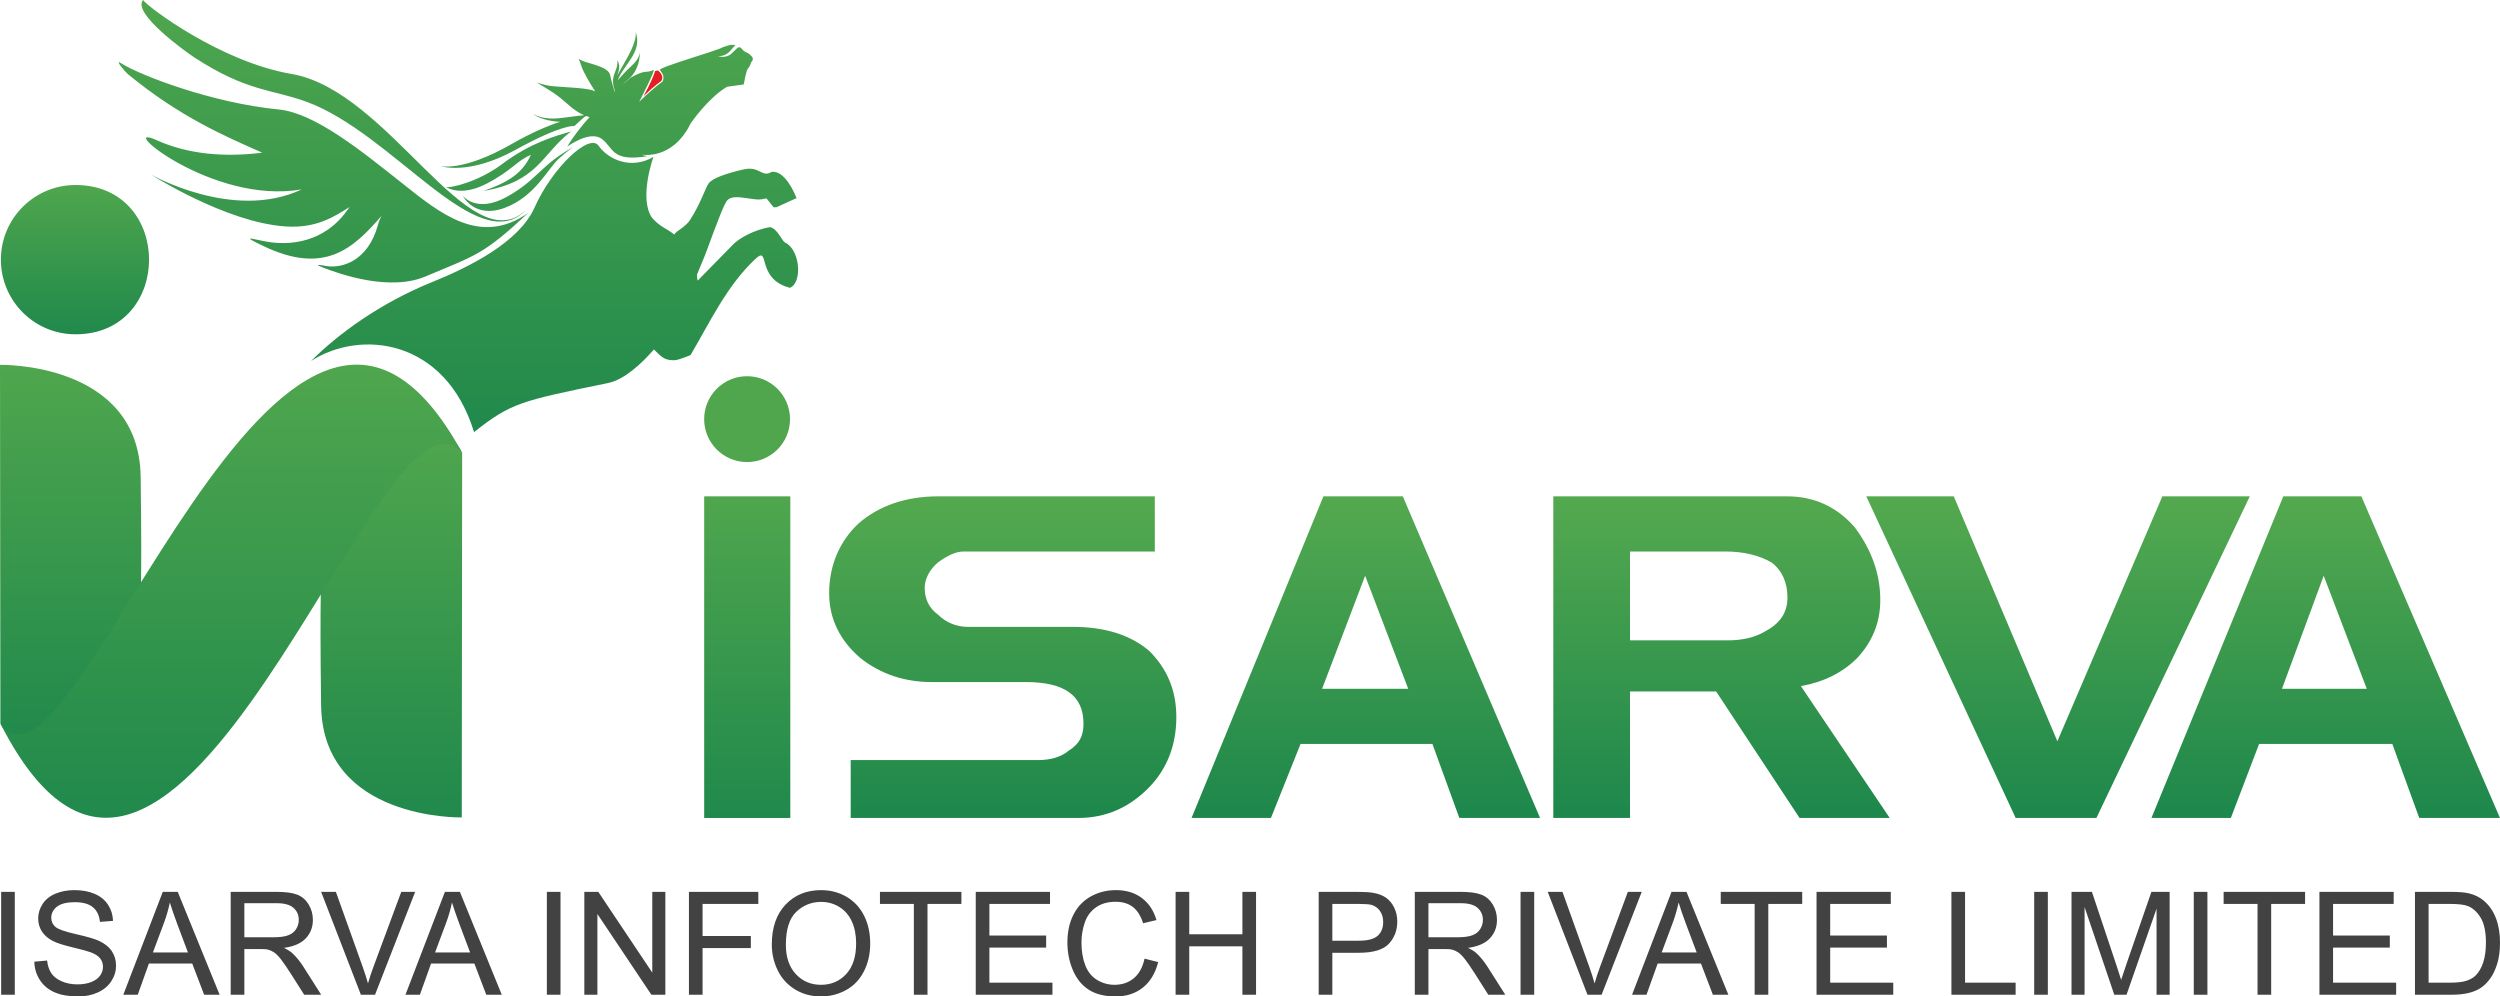 <?xml version="1.0" encoding="UTF-8"?>
<svg xmlns="http://www.w3.org/2000/svg" xmlns:xlink="http://www.w3.org/1999/xlink" xmlns:xodm="http://www.corel.com/coreldraw/odm/2003" xml:space="preserve" width="131.731mm" height="52.505mm" version="1.1" style="shape-rendering:geometricPrecision; text-rendering:geometricPrecision; image-rendering:optimizeQuality; fill-rule:evenodd; clip-rule:evenodd" viewBox="0 0 14249.34 5679.41">
 <defs>
  <style type="text/css">
   
    .fil11 {fill:#434242}
    .fil12 {fill:#E31E24}
    .fil13 {fill:#4FA64C}
    .fil1 {fill:url(#id0)}
    .fil10 {fill:url(#id1)}
    .fil7 {fill:url(#id2)}
    .fil8 {fill:url(#id3)}
    .fil4 {fill:url(#id4)}
    .fil3 {fill:url(#id5)}
    .fil5 {fill:url(#id6)}
    .fil0 {fill:url(#id7)}
    .fil6 {fill:url(#id8)}
    .fil2 {fill:url(#id9)}
    .fil9 {fill:url(#id10)}
   
  </style>
  <linearGradient id="id0" gradientUnits="userSpaceOnUse" x1="427.36" y1="1905.37" x2="427.36" y2="1054.48">
   <stop offset="0" style="stop-opacity:1; stop-color:#20894C"></stop>
   <stop offset="1" style="stop-opacity:1; stop-color:#4FA64D"></stop>
  </linearGradient>
  <linearGradient id="id1" gradientUnits="userSpaceOnUse" xlink:href="#id0" x1="4259.11" y1="4662.14" x2="4259.11" y2="2829.03">
  </linearGradient>
  <linearGradient id="id2" gradientUnits="userSpaceOnUse" x1="7784.77" y1="4662.14" x2="7784.77" y2="2829.03">
   <stop offset="0" style="stop-opacity:1; stop-color:#1D874C"></stop>
   <stop offset="1" style="stop-opacity:1; stop-color:#54A94E"></stop>
  </linearGradient>
  <linearGradient id="id3" gradientUnits="userSpaceOnUse" xlink:href="#id2" x1="11730.33" y1="4662.14" x2="11730.33" y2="2829.03">
  </linearGradient>
  <linearGradient id="id4" gradientUnits="userSpaceOnUse" xlink:href="#id0" x1="1318.95" y1="4661.15" x2="1318.95" y2="2078.38">
  </linearGradient>
  <linearGradient id="id5" gradientUnits="userSpaceOnUse" xlink:href="#id0" x1="2230.51" y1="4659.13" x2="2230.51" y2="2476.82">
  </linearGradient>
  <linearGradient id="id6" gradientUnits="userSpaceOnUse" xlink:href="#id2" x1="13255.98" y1="4662.14" x2="13255.98" y2="2829.03">
  </linearGradient>
  <linearGradient id="id7" gradientUnits="userSpaceOnUse" xlink:href="#id0" x1="2612.92" y1="2462.81" x2="2612.92" y2="0">
  </linearGradient>
  <linearGradient id="id8" gradientUnits="userSpaceOnUse" xlink:href="#id2" x1="9812.15" y1="4662.16" x2="9812.15" y2="2829.03">
  </linearGradient>
  <linearGradient id="id9" gradientUnits="userSpaceOnUse" xlink:href="#id0" x1="402.54" y1="4231.27" x2="402.54" y2="2079.47">
  </linearGradient>
  <linearGradient id="id10" gradientUnits="userSpaceOnUse" xlink:href="#id2" x1="5715.42" y1="4662.16" x2="5715.42" y2="2829.03">
  </linearGradient>
 </defs>
 <g id="Layer_x0020_1">
  <path class="fil0" d="M895.82 800.19c179.05,80.52 388.1,96.27 599,70.14 -205.59,-91.36 -468.04,-202 -765.29,-447.41 -18.52,-15.33 -78.99,-87.67 -40.26,-62.94 108.91,69.28 519.7,227.1 899.29,263.97 204.75,19.96 466.95,232.53 704.81,421.26 216.02,171.37 443.38,360.65 717.33,168.43 -252.9,235.41 -292.79,239.15 -574.76,357.58 -209.64,95.69 -504.1,-11.6 -587.28,-43.27 -77.75,-29.67 -13.63,-15.13 17.38,-10.84 82.61,11.4 231.4,-27.09 288.37,-235.96 5.4,-19.87 12.39,-36.83 20.61,-51.45 -163.99,190.74 -328.31,337.97 -673.76,172.67 -124.41,-59.58 -78.66,-44.09 7.86,-27.02 137.46,27.17 339.89,9.78 471.97,-179.8 3.94,-5.61 7.97,-10.91 12.12,-16.01 -91.04,56.94 -190.47,122.82 -366.23,111.13 -340.6,-22.68 -768.06,-296.68 -768.06,-296.68 0,0 470.17,269.91 860.88,85.52 -517.17,90.07 -1079.6,-394.32 -823.98,-279.32zm-80.36 -800.19c25.57,38.68 440.61,352.25 846.8,421.66 556.62,95.06 1013.76,1080.83 1335.03,775.59 -273.02,284.99 -756.18,-438.35 -1253.24,-618.35 -197.01,-71.28 -334.89,-55.98 -634.19,-250.11 -49.61,-32.14 -359.23,-253.65 -294.39,-328.78zm2439.36 749.04c-89.6,26.97 -226.79,61.54 -394.77,187.44 -130.66,97.97 -289.29,136.17 -316.59,129.57 0,0 79.2,57.75 226.45,-17.47 147.38,-75.2 177.41,-134.62 256.11,-165.86 -48.22,104.7 -128.06,156.07 -270.98,205.91 314.99,-54.06 329.25,-208.19 499.77,-339.59zm-362.07 370.67c-177.19,99.88 -254.74,-3.86 -254.74,-3.86 0,0 64.09,132.62 237.17,69.32 173.15,-63.3 246.13,-222.26 308.62,-279.58 52.33,-48.05 83.11,-67.09 91.77,-72.03 1.42,-0.79 2.23,-1.18 2.44,-1.32l0.06 -0.03 0.04 0 -0.04 0 -0.06 0.03 -2.44 1.32c-197.63,107.78 -206.47,186.79 -382.82,286.15zm1360.52 -634.63l0 0zm-525.91 1506.56c-63.77,73.34 -164.83,171.64 -261.66,191.54 -502.11,103.05 -552.67,113.42 -763.78,279.64 -163.5,-533.01 -648.02,-587.28 -929.31,-404.86l-0.02 0 0 0 0.02 0c152.93,-152.92 391.15,-329.25 689.56,-449.93 210.36,-84.95 495.66,-226.35 584.12,-424.21 103.27,-231.15 313.82,-426.97 365.24,-353.47 56.16,80.31 187.79,138.06 312.98,63.67 0,0 -85.69,237.43 -7.44,348.22 19.96,22.43 45,43.52 76.48,61.34l0.23 0c2.53,1.45 4.99,2.83 7.46,4.36l0.12 0.08 0.15 0.1 0.11 0.1 0.23 0.1 0.03 0c2.55,1.51 5.09,3.06 7.5,4.61l0.1 0 0.23 0.21 0.1 0 0.22 0.18 0.14 0.09 0.1 0.08 0.11 0.06 0.14 0.04c2.16,1.41 4.42,2.79 6.63,4.34l0 0 0.66 0.43 0.14 0.04 0.1 0.11c2,1.28 3.94,2.56 5.86,3.89l0.12 0.11 0.12 0.1 0.12 0.11 1.4 0.97 0.04 0 0.06 0.09 0.09 0.04c1.77,1.17 3.41,2.4 5.07,3.59l0.11 0.1 0.05 0 0.12 0.02 2.21 1.7 0.06 0.03 0.03 0.05 0.17 0.11 0.04 0 3.56 2.67 0.04 0 0.11 0.09 0.06 0.01 0.08 0.09 0 0 0.06 0.02 0.06 0.1 0.06 0.05 0.03 0.04 3.13 2.35 0.09 0.1 0.02 0.03 2.65 2.02c5.66,-12.58 23.79,-23.13 43.62,-37.53l0.21 -0.21 0.7 -0.52 1.06 -0.92 1.84 -1.41 0.15 -0.19 1.59 -1.24 0.04 -0.04 1.73 -1.55 1.22 -0.98 0.61 -0.49 0.24 -0.15 0.13 -0.12 0.3 -0.28 0.05 -0.12 0.13 -0.11 0.48 -0.28 0.04 -0.14 0.61 -0.41 0.06 -0.06 0.42 -0.38 0.08 -0.05 0.12 -0.12 0.18 -0.19 0.11 -0.12 0.1 -0.12 0.16 -0.03 0.05 -0.11 0.09 -0.05 0.08 -0.04 0.04 -0.04 0.03 -0.1 0.21 -0.11 0.12 -0.06 0.11 -0.09 0.1 -0.11 0.05 -0.05 0.1 -0.11 0.12 -0.05 0.11 -0.1 0.09 -0.11 0.12 -0.11 0.11 -0.04 0.15 -0.24 0.16 -0.02 0.12 -0.13 0 0 0.03 -0.13 0.17 -0.12 0.05 -0.05 0.12 -0.09 0.12 -0.04 0.19 -0.15 0.11 -0.11 0.12 -0.12 0.16 -0.15 0.14 -0.12 0.09 -0.04 0.11 -0.1 0.1 -0.09 0.04 -0.16 0.14 -0.04 0.61 -0.61 1.84 -1.62 0.92 -0.66 1.65 -1.5 0.17 -0.22 0.1 -0.13 0.09 -0.04 0.04 -0.06 0.1 0 0.1 -0.1 0 -0.04 0.11 -0.05 0.04 -0.06 0.05 -0.12 0.11 -0.04 0.06 -0.11 0.08 -0.04 0.11 -0.06 0.11 -0.09 0.09 -0.09 0.1 -0.1 0.11 -0.13 0 -0.04 0 -0.01 0.12 -0.1 0.11 -0.04 0.1 -0.11 0.13 -0.05 0.11 -0.1 0.05 -0.14 0.13 -0.13 0.08 -0.04 0.15 -0.11 0.06 -0.09 0.11 -0.03 0.04 -0.12 0.06 0 0.03 -0.12 0.13 -0.03 0.05 -0.12 0.11 -0.04 0.05 -0.06 0 -0.04 0.04 0 0.11 -0.05 0.04 -0.11 0.06 -0.11 0.11 -0.06 0.16 -0.18 0.05 -0.02 0.65 -0.61 0.06 -0.02 0.04 -0.09 0.12 -0.1 0.1 -0.05 0 -0.05 0.19 -0.15 1.37 -1.28 0 -0.05 1.5 -1.45 0.1 -0.1 0.06 -0.12 0 -0.04 0.04 -0.03 0.06 0 0 0 0.05 -0.06 0.03 -0.04 0.08 -0.05 0.75 -0.74 0.06 -0.09 0.04 -0.02 0.1 -0.17 0.04 -0.08 0.08 -0.02 0 0 0.05 0 0 -0.08 0 0 1 -0.98 0.03 -0.02 0.04 -0.09 0.06 -0.04 0 -0.04 0.04 0 0.16 -0.17 0.66 -0.71 0.35 -0.4 0.66 -0.69 0.21 -0.19 0.92 -0.98 1.36 -1.54 0.08 -0.01 1.1 -1.36 0.11 -0.09 1.21 -1.48 0.82 -0.98 0.15 -0.23 0.58 -0.67 0.03 0 0.53 -0.77 0.43 -0.54 0.76 -1.04 0.23 -0.17 0.1 -0.29 0.69 -0.98 0.16 -0.15c0.39,-0.55 0.74,-1.12 1.08,-1.67 59.01,-88.75 89.82,-184.67 106.83,-209.76 22,-32.29 107.2,-59.35 197.1,-80.32l1.41 -0.38 0.58 -0.1c82.23,-19.07 96.56,30.57 141.18,22.73 3.05,-1.29 6.27,-2.51 9.58,-3.34 4.5,-2.37 7.73,-4.9 8.92,-5.15 79.62,-14.21 138.91,138.36 139.14,138.76l4.24 10.81 -11.9 4.8 -102.85 46.88 -16.08 0 -39.66 -49.8c-2.93,0.3 -7.5,-0.69 -14.35,1.46 -56.85,18.04 -167.68,-34.61 -209.2,7.92 -19.34,19.7 -66.17,147.28 -120.84,295.76 -13.71,37.29 -38.05,90.88 -52.49,129.54l0 0 0.06 0.32 0.03 0.67 0 0.39 0.04 0.3 0 0.35 0 0 0.06 0.29 0.04 0.3 0 0.32 0.08 0.3 0.04 0.37 0 0.17 0 0.17 0 0.17 0 0.26 0 0.28 0 0.27 0.06 0.27 0 0.3 0.08 0.25 0 0 0 0.25 0.05 0.21 0 0.25 0 0.3 0.04 0.18 0 0.16 0 0.14 0 0.16 0.08 0.15 0 0.22 0 0.27 0.03 0.15 0 0.19 0 0.18 0 0.06 0 0.16 0.03 0.15 0 0.15 0 0.26 0 0.13 0 0.11 0 0.02 0 0.11 0 0.18 0 0.13 0 0.15 0 0.06 0 0.17 0 0.09 0 0.02 0 0.1 0 0.15 0.06 0.02 0 0.1 0 0.09 0 0.12 0 0 0 0.1 0 0.04 0 0.1 0 0.03 0 0.09 0 0 0 0 0 0.05 0 0 0 0 0 0.08 0 0 0 0c-0.06,-0.08 -0.61,-1.51 -1.67,-4.1 2.96,15.4 4.53,25.93 4.53,25.93 0,0 181.97,-185.06 201.92,-205.87 33.57,-35.05 117.07,-82.86 210.12,-99.38 44.41,8.83 66.44,78.38 87.5,88.59 85.21,41.41 98.58,228.04 26.51,257.48 -196.5,-50.85 -110.64,-245.85 -196.71,-164.87 -164.98,155.09 -259.95,362.51 -369.84,548.34 0,0 -67.55,28.34 -90.25,29.18 -60.03,2.17 -76.45,-20.9 -118.45,-61.35zm246.32 -413.95l-246.32 413.95 246.32 -413.95zm-467.66 -1167.56c17.86,-41.69 12.76,-66.32 12.76,-66.32 0,0 24.07,28.29 -1.14,85.91 0,0 0.23,3.5 61.17,-107.24 60.95,-110.61 42.37,-145.53 42.37,-145.53 46.19,118.34 -66.22,188.36 -100.45,281.13 0,0 40.1,-47.95 83.7,-87.48 43.67,-39.61 43.57,-75.59 43.57,-75.59 0,0 0.87,38.92 -14.45,81.31 -8.97,25.03 -23.72,51.3 -47.68,71.55 -15.43,12.94 -27.79,24.55 -37.74,34.66 29.16,-25.69 47.7,-40.69 47.7,-40.69 86.83,-48.34 78.31,-21.93 128.61,-42.47 15.89,-6.51 -81.65,181.89 -81.65,181.89 0,0 68.7,-70.67 133.07,-115.87 18.23,-35.22 -11.64,-59.05 -14.66,-66.3 -6.94,-16.54 334.63,-111.96 358.97,-130.29 17.45,-6.26 31.96,-10.42 44.26,-12.96 15.08,-0.88 27.12,0.71 27.12,0.71 0,0 0,0 -30.33,34.28 -30.41,34.3 -69.21,28.48 -69.21,28.48 0,0 44.98,18.33 81.03,-16.96 36.01,-35.3 39,-43.3 57.88,-20.82 10.7,12.87 23.98,17.7 35.4,22.99 10.24,8.15 19.6,17 24,24.76 0.87,4.87 0.47,10.07 -0.96,15.53 -5.86,4.46 -11.14,16.39 -15.78,31.4 -3.27,4.76 0.66,0.21 -10.47,13.96 -11.11,13.73 -23.78,91.09 -23.78,91.09l-95.22 13.24c-108.63,63.97 -207.39,208.45 -207.39,208.45 -104.18,213.83 -280.82,178.19 -280.82,178.19 11.89,3.98 23.4,6.91 34.55,8.91l-0.16 0c-208,34.17 -191.27,-47.81 -260.47,-98.49 -69.32,-50.75 -196.16,43.9 -196.16,43.9 33.26,-56.93 79.03,-115.09 126.92,-168.6 -4.16,-0.8 -11.11,-2.46 -20.36,-5.78l-14.53 10.02 -52.19 47.45c0,0 -65.4,-12.85 -335.74,135.89 -270.44,148.72 -428.73,91.71 -428.73,91.71 0,0 126.82,35.51 406.5,-124.77 117.96,-67.57 210.28,-105.73 277.59,-127.2 -60.2,-1.68 -134.82,-23.08 -152.93,-45.52 0,0 45.78,39.57 167.28,22.86 67.23,-9.18 103.17,-13.05 121.81,-14.74 -23.43,-9.97 -56.99,-29.12 -96.88,-65.66 -61.65,-56.36 -104.2,-78.95 -172.35,-120.26 0,0 0,0 48.64,13.71 48.73,13.72 226.51,11.79 275.38,32.62 3.1,1.29 5.98,2.73 8.75,4.4 -32.14,-49.96 -68.69,-111.64 -79.27,-145.85 -6.3,-20.37 -11.64,-32.59 -16,-39.81l0.03 -0.04c10.06,5.21 24.46,12.09 39.99,17.53 29.01,10.1 130.66,30.09 139.51,72.71 7.42,35.24 21.68,81.66 26.33,96.68l2.04 -1.91c-11.77,-35.26 -18.44,-66.67 0.52,-110.79l0 0z"></path>
  <path class="fil1" d="M430.17 1054.46c559.29,0 559.29,850.88 0,850.88 -234.75,0 -425.12,-190.48 -425.12,-425.46 0,-234.92 190.37,-425.42 425.12,-425.42z"></path>
  <path class="fil2" d="M799.34 3436.43c10.31,0.32 -546.88,1141.1 -797.06,688.7l-2.28 -2045.62c0,0 793.06,-18.27 801.73,638.58 8.66,656.89 -2.39,718.34 -2.39,718.34l0 0z"></path>
  <path class="fil3" d="M1832.63 3270.77c-3.71,0 590.49,-1137.08 801.54,-689.61l-2.22 2077.88c0,0 -793.06,18.33 -801.72,-638.57 -8.68,-656.87 2.4,-749.69 2.4,-749.69l0 0z"></path>
  <path class="fil4" d="M2635.03 2582.35c-464.85,-566.18 -1635.54,3497.4 -2632.19,1542.96 419.37,597.79 1608.33,-3420.85 2632.19,-1542.96l0 0z"></path>
  <path class="fil5" d="M14249.26 4662.14l-460.2 0 -153.42 -421.84 -759.33 0 -161.06 421.84 -452.55 0 751.66 -1833.11 444.86 0 790.02 1833.11 0.02 0zm-759.33 -736.3l-245.45 -644.28 -237.78 644.28 483.21 0 0.02 0z"></path>
  <path class="fil6" d="M10770.89 4662.14l-513.88 0 -475.54 -720.97 -490.86 0 0 720.97 -437.18 0 0 -1833.11 1334.57 0c153.41,0 283.79,61.34 383.49,176.4 92.03,122.73 145.73,260.78 145.73,414.19 0,130.38 -46.03,237.77 -130.4,329.8 -84.36,84.38 -191.73,138.06 -322.15,161.09l506.22 751.66 0 -0.03zm-582.89 -1257.86c0,-84.36 -30.69,-153.4 -92.03,-199.42 -69.04,-38.35 -153.42,-61.34 -260.79,-61.34l-544.57 0 0 506.21 559.91 0c76.7,0 153.41,-15.33 214.76,-53.67 84.36,-46.02 122.72,-107.39 122.72,-191.74l0 -0.03z"></path>
  <path class="fil7" d="M8778.05 4662.14l-460.2 0 -153.42 -421.84 -751.66 0 -168.73 421.84 -452.54 0 751.66 -1833.11 452.54 0 782.32 1833.11 0.03 0zm-751.64 -736.3l-245.45 -644.28 -245.44 644.28 490.86 0 0.02 0z"></path>
  <polygon class="fil8" points="12823.28,2829.03 11948.93,4662.14 11488.72,4662.14 10637.36,2829.03 11135.9,2829.03 11726.5,4224.96 12324.75,2829.03 12823.31,2829.03 "></polygon>
  <path class="fil9" d="M6704.85 4086.9c0,161.09 -53.68,299.13 -161.06,406.53 -107.4,107.38 -237.79,168.73 -398.84,168.73l-1296.2 0 0 -329.82 1066.12 0c69.03,0 130.39,-15.33 176.4,-53.67 61.35,-38.36 84.37,-84.37 84.37,-153.42 0,-161.08 -107.4,-237.78 -329.81,-237.78l-536.91 0c-153.41,0 -291.46,-46.02 -406.52,-138.06 -115.05,-99.7 -176.4,-222.42 -176.4,-368.17 0,-161.06 61.35,-299.11 168.74,-398.82 115.05,-99.7 268.43,-153.41 452.53,-153.41l1234.87 0 0 314.46 -1089.14 0c-46.02,0 -92.04,23.02 -145.73,61.34 -46.02,38.35 -76.7,92.03 -76.7,145.72 0,61.34 23.02,115.06 76.7,153.42 46.02,46.02 107.4,69.03 168.74,69.03l598.24 0c184.08,0 329.82,46.02 437.19,138.05 99.7,99.71 153.41,222.43 153.41,375.84l0 0.02z"></path>
  <polygon class="fil10" points="4504.54,4662.14 4013.68,4662.14 4013.68,2829.03 4504.54,2829.03 "></polygon>
  <path class="fil11" d="M6.56 5669.62l0 -586.3 77.8 0 0 586.3 -77.8 0zm189.02 -188.35l72.87 -6.54c3.41,29.45 11.44,53.64 24.14,72.61 12.7,18.83 32.34,34.11 58.97,45.82 26.6,11.62 56.62,17.47 89.91,17.47 29.64,0 55.71,-4.35 78.35,-13.22 22.66,-8.89 39.44,-21.05 50.5,-36.46 11.03,-15.4 16.64,-32.18 16.64,-50.2 0,-18.28 -5.33,-34.25 -15.97,-48.05 -10.64,-13.66 -28.24,-25.07 -52.81,-34.53 -15.71,-5.98 -50.5,-15.57 -104.42,-28.54 -53.9,-12.95 -91.58,-25.11 -113.11,-36.57 -28.01,-14.71 -48.74,-32.99 -62.38,-54.71 -13.77,-21.7 -20.6,-46.11 -20.6,-73.01 0,-29.71 8.46,-57.46 25.24,-83.09 16.8,-25.82 41.21,-45.32 73.57,-58.67 32.21,-13.4 68.08,-20.1 107.52,-20.1 43.41,0 81.78,6.97 114.92,21.01 33.16,13.93 58.67,34.54 76.57,61.84 17.87,27.14 27.41,57.98 28.77,92.38l-74.51 5.73c-3.97,-36.99 -17.47,-64.95 -40.52,-83.78 -23.06,-18.95 -57.19,-28.39 -102.21,-28.39 -46.97,0 -81.2,8.62 -102.64,25.82 -21.41,17.2 -32.2,37.94 -32.2,62.19 0,21.04 7.64,38.35 22.8,52.03 15,13.51 53.9,27.57 116.94,41.74 63.05,14.31 106.3,26.77 129.79,37.38 33.97,15.7 59.23,35.5 75.45,59.67 16.24,24 24.29,51.73 24.29,83.09 0,31.26 -8.87,60.47 -26.74,88.02 -17.87,27.58 -43.4,49.02 -76.83,64.32 -33.45,15.27 -70.96,22.89 -112.85,22.89 -52.95,0 -97.31,-7.74 -133.08,-23.16 -35.88,-15.43 -63.85,-38.63 -84.19,-69.76 -20.47,-31 -31.1,-66.07 -32.2,-105.22zm507.26 188.35l224.91 -586.3 85.3 0 238.67 586.3 -88.28 0 -67.84 -177.69 -246.87 0 -63.6 177.69 -82.28 0zm168.69 -240.78l199.77 0 -61.12 -162.53c-18.43,-49.41 -32.36,-90.21 -42.03,-122.42 -8.07,38.21 -18.84,75.74 -32.36,112.85l-64.25 172.09zm443.37 240.78l0 -586.3 259.86 0c52.28,0 91.99,5.31 119.13,15.84 27.16,10.48 48.87,29.04 65.11,55.7 16.26,26.59 24.29,56.09 24.29,88.29 0,41.59 -13.5,76.68 -40.4,105.22 -26.87,28.5 -68.37,46.51 -124.61,54.33 20.63,9.78 36.17,19.63 46.83,29.17 22.65,20.75 44.08,46.82 64.14,78.08l101.39 159.68 -96.89 0 -77.5 -122.02c-22.53,-35.34 -41.21,-62.25 -55.82,-80.95 -14.75,-18.68 -27.86,-31.63 -39.46,-39.15 -11.47,-7.34 -23.33,-12.57 -35.34,-15.57 -8.74,-1.77 -23.07,-2.74 -43.14,-2.74l-89.78 0 0 260.42 -77.81 0zm77.81 -327.56l166.48 0c35.5,0 63.07,-3.7 82.98,-11.04 19.91,-7.26 35.08,-18.96 45.31,-35.2 10.36,-16.11 15.57,-33.58 15.57,-52.55 0,-27.72 -9.97,-50.63 -30.04,-68.5 -20.07,-17.87 -51.71,-26.74 -94.97,-26.74l-185.33 0 0 194.03zm664.19 327.56l-226.54 -586.3 84.06 0 152.31 426.08c12.14,34.12 22.5,66.03 30.7,95.92 9,-32.09 19.5,-64 31.51,-95.92l158.05 -426.08 79.17 0 -228.62 586.3 -80.64 0zm254.1 0l224.92 -586.3 85.3 0 238.68 586.3 -88.29 0 -67.83 -177.69 -246.87 0 -63.6 177.69 -82.31 0zm168.7 -240.78l199.78 0 -61.13 -162.53c-18.43,-49.41 -32.35,-90.21 -42.06,-122.42 -8.04,38.21 -18.81,75.74 -32.34,112.85l-64.25 172.09zm637.16 240.78l0 -586.3 77.81 0 0 586.3 -77.81 0zm213.59 0l0 -586.3 79.68 0 307.61 460.2 0 -460.2 74.51 0 0 586.3 -79.69 0 -307.6 -460.19 0 460.19 -74.51 0zm596.24 0l0 -586.3 395.49 0 0 68.81 -317.72 0 0 182.59 275.14 0 0 68.77 -275.14 0 0 266.13 -77.77 0zm472.3 -285.36c0,-97.2 26.21,-173.32 78.48,-228.32 52.27,-54.98 119.68,-82.45 202.39,-82.45 54.18,0 102.89,12.97 146.43,38.75 43.4,25.82 76.57,61.86 99.36,108.08 22.78,46.13 34.25,98.54 34.25,157.08 0,59.4 -12.01,112.58 -36.03,159.39 -24.01,46.99 -58.01,82.47 -101.95,106.47 -44.07,24.14 -91.58,36.15 -142.46,36.15 -55.27,0 -104.55,-13.37 -148.08,-39.96 -43.4,-26.62 -76.41,-62.93 -98.8,-109.05 -22.38,-46.02 -33.58,-94.74 -33.58,-146.15zm80.25 1.36c0,70.55 18.98,126.09 56.9,166.62 37.97,40.51 85.58,60.85 142.89,60.85 58.43,0 106.31,-20.47 144.11,-61.41 37.68,-40.93 56.51,-99.07 56.51,-174.41 0,-47.59 -8.07,-89.25 -24.17,-124.72 -16.11,-35.5 -39.71,-63.05 -70.69,-82.56 -31.1,-19.5 -65.91,-29.36 -104.54,-29.36 -54.85,0 -102.08,18.83 -141.66,56.48 -39.57,37.7 -59.36,100.47 -59.36,188.51zm729.45 284l0 -517.49 -193.26 0 0 -68.81 464.29 0 0 68.81 -193.26 0 0 517.49 -77.77 0zm352.75 0l0 -586.3 423.34 0 0 68.81 -345.54 0 0 180.12 323.44 0 0 68.77 -323.44 0 0 199.8 359.45 0 0 68.8 -437.25 0zm962.13 -205.68l77.8 19.64c-16.24,63.77 -45.46,112.18 -87.61,145.62 -42.18,33.44 -93.77,50.21 -154.76,50.21 -63.06,0 -114.38,-12.83 -153.95,-38.58 -39.57,-25.69 -69.61,-62.93 -90.21,-111.65 -20.61,-48.86 -30.97,-101.14 -30.97,-157.08 0,-60.98 11.6,-114.22 34.94,-159.68 23.33,-45.42 56.5,-79.95 99.48,-103.57 43,-23.61 90.34,-35.35 141.94,-35.35 58.68,0 107.92,14.87 147.79,44.77 39.97,29.9 67.81,71.8 83.51,125.84l-76.14 18.01c-13.53,-42.6 -33.31,-73.69 -59.1,-93.08 -25.8,-19.5 -58.27,-29.21 -97.44,-29.21 -44.89,0 -82.56,10.77 -112.72,32.34 -30.17,21.54 -51.45,50.63 -63.58,86.94 -12.29,36.44 -18.43,73.98 -18.43,112.58 0,49.81 7.24,93.33 21.7,130.43 14.47,37.28 36.98,65 67.55,83.43 30.57,18.41 63.6,27.54 99.21,27.54 43.4,0 79.97,-12.54 109.99,-37.53 30.03,-25.08 50.36,-62.21 61.01,-111.62zm177.01 205.68l0 -586.3 77.78 0 0 241.54 302.97 0 0 -241.54 77.77 0 0 586.3 -77.77 0 0 -275.98 -302.97 0 0 275.98 -77.78 0zm815.55 0l0 -586.3 221.36 0c38.91,0 68.64,1.9 89.25,5.58 28.79,4.81 52.94,13.95 72.47,27.32 19.5,13.48 35.21,32.31 47.08,56.5 11.87,24.12 17.74,50.77 17.74,79.83 0,49.67 -15.84,91.81 -47.62,126.21 -31.67,34.54 -89.13,51.74 -172.09,51.74l-150.41 0 0 239.12 -77.78 0zm77.78 -307.89l151.48 0c50.21,0 85.71,-9.27 106.87,-27.97 21.01,-18.68 31.51,-44.92 31.51,-78.9 0,-24.44 -6.13,-45.42 -18.56,-62.89 -12.41,-17.47 -28.78,-29.1 -48.98,-34.67 -13.1,-3.41 -37.26,-5.17 -72.34,-5.17l-149.98 0 0 209.6zm470.02 307.89l0 -586.3 259.83 0c52.27,0 91.98,5.31 119.13,15.84 27.18,10.48 48.86,29.04 65.1,55.7 16.26,26.59 24.31,56.09 24.31,88.29 0,41.59 -13.51,76.68 -40.4,105.22 -26.88,28.5 -68.37,46.51 -124.59,54.33 20.61,9.78 36.17,19.63 46.81,29.17 22.66,20.75 44.08,46.82 64.14,78.08l101.39 159.68 -96.89 0 -77.51 -122.02c-22.51,-35.34 -41.2,-62.25 -55.8,-80.95 -14.77,-18.68 -27.84,-31.63 -39.46,-39.15 -11.47,-7.34 -23.32,-12.57 -35.35,-15.57 -8.73,-1.77 -23.06,-2.74 -43.11,-2.74l-89.81 0 0 260.42 -77.77 0zm77.77 -327.56l166.52 0c35.48,0 63.04,-3.7 82.96,-11.04 19.94,-7.26 35.09,-18.96 45.3,-35.2 10.4,-16.11 15.57,-33.58 15.57,-52.55 0,-27.72 -9.96,-50.63 -30.03,-68.5 -20.07,-17.87 -51.72,-26.74 -94.98,-26.74l-185.33 0 0 194.03zm525 327.56l0 -586.3 77.81 0 0 586.3 -77.81 0zm381.45 0l-226.53 -586.3 84.05 0 152.31 426.08c12.14,34.12 22.51,66.03 30.68,95.92 9.03,-32.09 19.54,-64 31.54,-95.92l158.05 -426.08 79.15 0 -228.6 586.3 -80.65 0zm254.1 0l224.9 -586.3 85.31 0 238.67 586.3 -88.28 0 -67.84 -177.69 -246.87 0 -63.58 177.69 -82.31 0zm168.69 -240.78l199.79 0 -61.14 -162.53c-18.43,-49.41 -32.34,-90.21 -42.03,-122.42 -8.07,38.21 -18.84,75.74 -32.34,112.85l-64.27 172.09zm530.06 240.78l0 -517.49 -193.26 0 0 -68.81 464.29 0 0 68.81 -193.26 0 0 517.49 -77.77 0zm352.75 0l0 -586.3 423.34 0 0 68.81 -345.54 0 0 180.12 323.44 0 0 68.77 -323.44 0 0 199.8 359.45 0 0 68.8 -437.25 0zm768.76 0l0 -586.3 77.77 0 0 517.51 288.24 0 0 68.8 -366.01 0zm471.76 0l0 -586.3 77.81 0 0 586.3 -77.81 0zm212.76 0l0 -586.3 116.28 0 138.65 415.01c12.83,38.62 22.11,67.55 27.97,86.81 6.7,-21.29 17.2,-52.67 31.4,-94.03l141.1 -407.79 103.86 0 0 586.3 -74.51 0 0 -490.51 -171.15 490.51 -69.88 0 -169.22 -499.5 0 499.5 -74.52 0zm696.83 0l0 -586.3 77.77 0 0 586.3 -77.77 0zm363.42 0l0 -517.49 -193.26 0 0 -68.81 464.29 0 0 68.81 -193.26 0 0 517.49 -77.77 0zm352.77 0l0 -586.3 423.32 0 0 68.81 -345.54 0 0 180.12 323.44 0 0 68.77 -323.44 0 0 199.8 359.47 0 0 68.8 -437.25 0zm544.5 0l0 -586.3 202 0c45.57,0 80.37,2.74 104.41,8.31 33.55,7.8 62.22,21.86 85.95,42.07 30.98,26.18 54.06,59.48 69.34,100.15 15.44,40.69 23.07,87.21 23.07,139.47 0,44.5 -5.19,83.94 -15.57,118.32 -10.37,34.41 -23.74,62.91 -39.98,85.42 -16.39,22.53 -34.13,40.27 -53.5,53.1 -19.23,12.95 -42.58,22.8 -69.88,29.48 -27.43,6.67 -58.81,9.98 -94.28,9.98l-211.56 0zm77.78 -68.8l125.01 0c38.64,0 68.94,-3.54 90.91,-10.8 21.97,-7.21 39.44,-17.34 52.54,-30.44 18.28,-18.43 32.61,-43.25 42.85,-74.38 10.23,-31.09 15.44,-68.77 15.44,-113.12 0,-61.39 -10.1,-108.61 -30.17,-141.67 -20.07,-33.01 -44.48,-55.11 -73.29,-66.32 -20.74,-8.04 -54.19,-11.97 -100.31,-11.97l-122.98 0 0 448.7z"></path>
  <path class="fil12" d="M3769.18 461.79c-1.34,1.98 -28.72,16.28 -101.4,86.61 0,0 47.27,-82.66 66.12,-143.38 0,0 14.47,-4.9 17.12,-2.75 22.35,18.35 30.72,40.96 18.15,59.52z"></path>
  <circle class="fil13" cx="4258.22" cy="2388.99" r="244.69"></circle>
 </g>
</svg>
